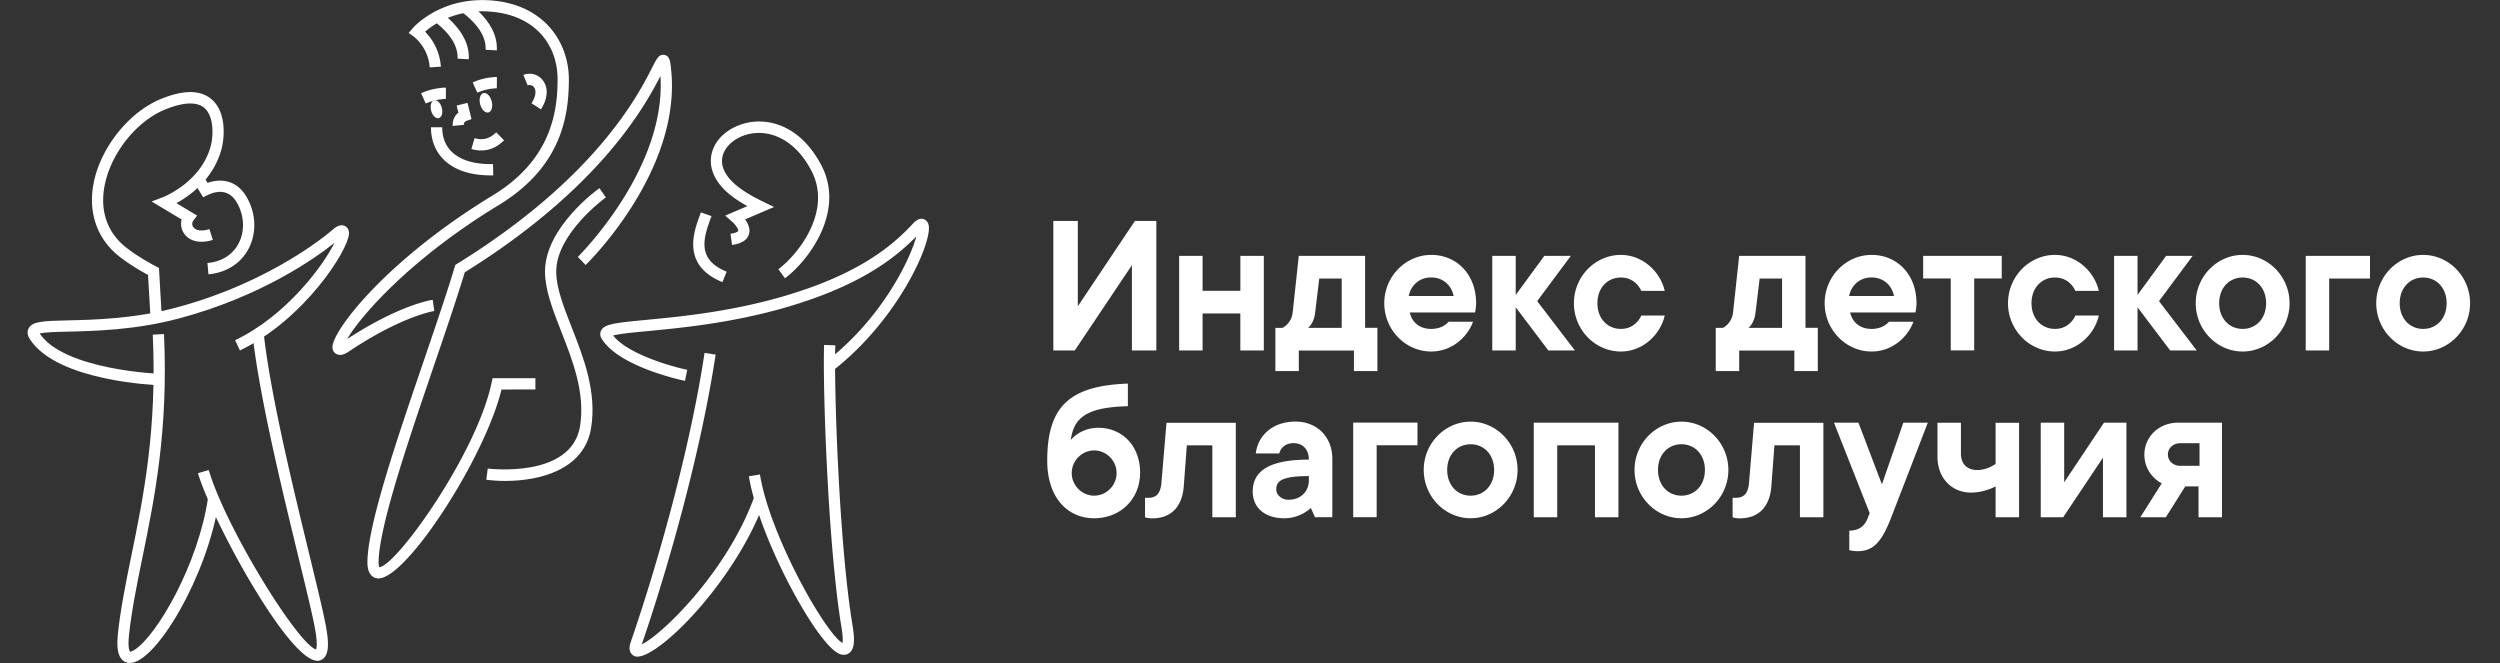 <svg width="181" height="48" fill="none" xmlns="http://www.w3.org/2000/svg"><rect width="100%" height="100%" fill="#333333" stroke="none"/><g clip-path="url(#a)" fill="#fff"><path d="M11.63 27.898c-.308-.01-7.512-.281-9.475-3.352-.223-.348-.17-.612-.085-.772.272-.52 1.088-.537 2.874-.58 1.89-.043 4.743-.11 7.783-.918 7.2-1.917 11.396-5.675 11.438-5.714l.032-.028c.113-.086.459-.338.787-.167.089.046.29.188.283.537-.021 1.177-3.238 6.237-7.896 8.468l-.35-.74c3.758-1.8 6.41-5.451 7.194-7.052-1.321 1.06-5.23 3.87-11.283 5.483-3.136.832-6.045.9-7.97.946-.823.018-1.737.04-2.09.139 1.793 2.661 8.715 2.92 8.785 2.924l-.028.819v.007z"/><path d="M9.415 48c-.032 0-.064 0-.095-.006-.654-.082-.918-.755-.795-2.004.187-1.839.572-3.735.982-5.739.88-4.29 1.871-9.154 1.553-16.024l.813-.04c.321 6.974-.682 11.891-1.572 16.228-.406 1.986-.787 3.857-.97 5.657-.096.94.088 1.11.091 1.11.018 0 .138-.01.36-.16 1.632-1.103 4.566-6.187 5.276-10.951l.805.12c-.823 5.53-4.594 11.806-6.448 11.806v.004z"/><path d="M22.975 47.84c-2.115 0-7.673-10.271-8.641-13.58l.78-.231c1.233 4.209 6.512 12.684 7.773 12.99.042-.121.11-.52-.106-1.644-.198-1.025-.643-2.86-1.162-4.992-1.204-4.952-2.853-11.734-3.34-16.206l.808-.09c.48 4.42 2.122 11.173 3.32 16.104.54 2.227.97 3.988 1.168 5.031.226 1.178.35 2.409-.459 2.604a.608.608 0 0 1-.137.018l-.004-.003zM10.905 23.122l-.187-3.216c-.512-.277-1.83-1.025-2.578-1.779-1.253-1.256-1.734-2.992-1.356-4.892.512-2.572 2.56-5.127 4.866-6.07 1.66-.68 2.903-.662 3.701.05 1.052.94.908 2.757.685 3.586-.583 2.16-2.278 3.37-3.263 3.907l1.501.9-.279.367a.392.392 0 0 0 0 .466c.184.263.618.32 1.169.145l.244.783c-.904.285-1.681.114-2.077-.459a1.235 1.235 0 0 1-.18-1.02l-2.175-1.303.794-.299c.029-.01 2.772-1.067 3.482-3.697.198-.736.254-2.138-.438-2.76-.681-.609-1.928-.282-2.857.095-2.072.847-3.912 3.15-4.375 5.473-.23 1.145-.219 2.8 1.134 4.152.837.836 2.567 1.729 2.585 1.74l.208.106.212 3.68-.812.045h-.004zM27.414 41.88c-.025 0-.05 0-.074-.004-.283-.032-.756-.231-.738-1.213.038-2.7 2.083-8.696 4.06-14.488.862-2.53 1.678-4.92 2.257-6.845l.046-.15.13-.082C43.129 12.897 46.194 6.895 47.2 4.924c.368-.723.52-1.018.904-.947.392.075.431.48.495 1.146.699 7.237-5.915 13.79-6.198 14.064l-.565-.587c.064-.064 6.424-6.369 5.979-13.097-1.13 2.2-4.368 8.12-14.164 14.21-.58 1.911-1.377 4.252-2.221 6.725-1.865 5.469-3.98 11.663-4.019 14.236 0 .238.029.348.046.387 1.187-.021 7.049-8.186 8.136-13.356l.067-.324h3.104v.819H36.31c-1.204 4.945-6.868 13.676-8.902 13.676l.007.004z"/><path d="M36.588 34.82c-.505 0-.975-.033-1.38-.086l.105-.811c.06.007 6.078.754 6.685-3.085.381-2.395-.544-4.75-1.36-6.828-.607-1.548-1.18-3.01-1.18-4.344 0-3.202 3.78-5.928 3.938-6.045l.47.669c-.035.025-3.595 2.6-3.595 5.376 0 1.178.544 2.569 1.123 4.042.855 2.177 1.819 4.643 1.406 7.258-.488 3.067-3.758 3.853-6.212 3.853zM30.821 7.49l-.335-.743c.89-.405 1.762-.409 1.8-.402l-.006.819s-.731-.004-1.459.33v-.003zM34.557 6.707l-.335-.743c.865-.395 1.727-.392 1.755-.392l-.007.819s-.72 0-1.413.32v-.004z"/><path d="M24.607 25.689a.556.556 0 0 1-.255-.061.536.536 0 0 1-.282-.48c-.04-1.16 3.866-6.301 11.61-11.005 4.206-2.555 4.69-6.02 4.69-8.407 0-2.388-1.529-4.665-4.947-4.9-2.458-.17-4.033.922-4.647 1.46a4.005 4.005 0 0 1 1.144 2.529l-.809.057c-.099-1.445-1.123-2.21-1.165-2.238l-.36-.263.293-.338c.08-.093 2.012-2.263 5.604-2.018 3.94.27 5.703 3.067 5.703 5.718 0 2.65-.526 6.34-5.082 9.108-6.49 3.942-10.04 8.098-10.968 9.695 3.828-2.494 6.095-2.825 6.194-2.839l.11.811-.053-.405.056.405c-.021 0-2.327.353-6.166 2.918-.194.128-.427.263-.66.263l-.01-.01z"/><path d="M35.515 12.698c-1.462 0-2.628-.391-3.383-1.135-.608-.598-.93-1.412-.93-2.348h.813c0 .722.23 1.316.685 1.765.629.619 1.66.928 2.995.9l.017.818h-.197zM46.154 47.544a.563.563 0 0 1-.18-.028c-.095-.032-.561-.235-.332-.965 1.882-5.447 4.28-13.815 5.368-21.002l.801.124c-1.087 7.17-3.464 15.506-5.346 20.978 1.409-.658 6.183-5.23 8.154-10.71l.762.278c-2.083 5.792-7.581 11.321-9.23 11.321l.003.004z"/><path d="M61.091 47.409a.881.881 0 0 1-.293-.057c-1.649-.626-5.861-8.425-6.578-12.869l.801-.132c.728 4.49 4.796 11.578 5.975 12.2.025-.142.039-.459-.07-1.12-.982-5.878-1.367-17.377-1.261-20.458l.812.028c-.106 3.06.275 14.467 1.25 20.294.184 1.096.117 1.687-.219 1.965a.64.64 0 0 1-.413.149h-.004z"/><path d="M49.594 27.574c-.194-.04-4.803-1.01-6.042-3.064a.594.594 0 0 1-.036-.572c.233-.47.93-.555 3.31-.783 2.358-.224 5.921-.566 9.7-1.647 5.597-1.601 8.058-3.686 9.576-5.323.1-.107.4-.43.756-.324.092.029.318.128.381.46.244 1.29-2.26 6.884-6.942 10.513l-.494-.648c4.096-3.177 6.091-7.418 6.543-9.073-1.617 1.651-4.216 3.647-9.598 5.184-3.849 1.1-7.458 1.445-9.845 1.673-1.02.096-2.066.199-2.514.32 1.052 1.341 4.191 2.238 5.367 2.483l-.162.8zM52.306 20.427c-2.967-1.206-2.08-3.629-1.656-4.792.031-.093.067-.178.095-.26l.766.27c-.028.086-.063.178-.099.274-.547 1.498-.865 2.91 1.197 3.75l-.303.758z"/><path d="m56.833 20.148-.48-.659c1.44-1.067 3.92-4.209 2.394-7.126C57.32 9.63 55.035 9.2 53.513 9.958c-.882.437-1.557 1.345-1.084 2.383.36.787 1.254 1.502 2.808 2.253l.812.391-2.105.9c.212.292.396.68.283 1.068-.124.42-.533.683-1.226.782l-.113-.811c.435-.06.551-.178.562-.203.028-.1-.173-.434-.456-.68l-.49-.43 1.603-.687c-1.275-.708-2.03-1.416-2.412-2.245-.6-1.309 0-2.736 1.462-3.461 1.86-.926 4.633-.46 6.314 2.757 1.769 3.387-1.01 6.966-2.635 8.165l-.003.008zM32.778 9.12c-.025-.235.042-.68.41-.965l-.128-.512.788-.196.29 1.178-.35.12c-.187.069-.209.21-.202.293l-.808.081zM35.366 8.14c.23-.062.333-.425.231-.81-.101-.385-.37-.648-.6-.586-.23.061-.334.424-.232.81.102.385.37.647.6.586zM31.77 8.55c.213-.058.31-.392.216-.747s-.343-.596-.556-.54c-.213.058-.31.392-.215.747.093.355.342.597.555.54zM34.837 10.895c-.23 0-.467-.036-.707-.107l.226-.787c.604.178 1.102.043 1.568-.423l.572.58c-.487.488-1.052.737-1.663.737h.004zM39.166 7.918l-.685-.441c.31-.488.374-.925.166-1.174a.388.388 0 0 0-.445-.121l-.31-.755a1.19 1.19 0 0 1 1.38.353c.445.533.406 1.334-.106 2.138zM35.97 3.646l-.812-.043c.046-.921-.544-1.85-1.752-2.757l.484-.658c1.44 1.081 2.14 2.241 2.08 3.454v.004zM33.94 4.29l-.813-.042c.046-.922-.544-1.85-1.751-2.758l.484-.658C33.3 1.914 34 3.074 33.94 4.287v.003zM15.09 19.856l-.07-.815c1.03-.089 1.839-.601 2.266-1.44.456-.883.403-2.007-.138-2.936-.621-1.067-1.585-.8-2.108-.544l-.332.163-.752-1.238.692-.427.378.623c.954-.338 2.105-.224 2.825 1.014.689 1.185.745 2.58.16 3.725-.555 1.081-1.618 1.765-2.921 1.878v-.003zM81.95 25.375v-6.177l-4.138 6.177h-1.55v-9.379h1.772v6.177l4.135-6.177h1.55v9.379h-1.772.004zM91.5 18.525v6.85h-1.7v-2.68h-2.733v2.68H85.37v-6.85h1.698v2.53h2.734v-2.53h1.698zM99.724 23.738v3.127h-1.7v-1.487h-3.99v1.487h-1.698v-3.127h.516s.65-.3.738-1.117l.441-4.096h4.803v5.21h.886l.004.003zm-4.506-1.117c-.089.818-.516 1.117-.516 1.117h2.437v-3.572h-1.625l-.296 2.455zM106.648 23.29c-.371 1.043-1.476 2.16-3.03 2.16-1.846 0-3.397-1.562-3.397-3.497 0-1.936 1.551-3.498 3.397-3.498 1.847 0 3.253 1.413 3.253 3.498 0 .298-.074.668-.074.668h-4.729c.148.67.664 1.192 1.55 1.192.887 0 1.258-.52 1.258-.52h1.772v-.003zm-4.654-1.86h3.249c-.149-.744-.738-1.342-1.625-1.342-.886 0-1.476.594-1.624 1.341zM112.101 25.374l-2.363-3.127v3.127h-1.698v-6.849h1.698v2.829l2.069-2.829h1.921l-2.436 3.277 2.733 3.572h-1.924zM120.526 22.846c-.296 1.337-1.55 2.604-3.178 2.604-1.847 0-3.397-1.562-3.397-3.497 0-1.936 1.55-3.498 3.397-3.498 1.624 0 2.882 1.267 3.178 2.605h-1.698s-.371-.968-1.476-.968c-.961 0-1.699.743-1.699 1.86 0 1.118.738 1.861 1.699 1.861 1.108 0 1.476-.967 1.476-.967h1.698zM131.607 23.738v3.127h-1.698v-1.487h-3.991v1.487h-1.698v-3.127h.515s.65-.3.738-1.117l.442-4.096h4.802v5.21h.887l.003.003zm-4.506-1.117c-.088.818-.515 1.117-.515 1.117h2.436v-3.572h-1.624l-.297 2.455zM138.532 23.29c-.371 1.043-1.476 2.16-3.03 2.16-1.847 0-3.397-1.562-3.397-3.497 0-1.936 1.55-3.498 3.397-3.498 1.847 0 3.252 1.413 3.252 3.498 0 .298-.074.668-.074.668h-4.728c.148.67.664 1.192 1.55 1.192.887 0 1.257-.52 1.257-.52h1.773v-.003zm-4.654-1.86h3.249c-.149-.744-.738-1.342-1.625-1.342-.886 0-1.476.594-1.624 1.341zM139.238 18.525h5.689v1.637h-1.995v5.209h-1.699v-5.209h-1.995v-1.637zM151.954 22.846c-.296 1.337-1.55 2.604-3.178 2.604-1.847 0-3.397-1.562-3.397-3.497 0-1.936 1.55-3.498 3.397-3.498 1.625 0 2.882 1.267 3.178 2.605h-1.698s-.371-.968-1.476-.968c-.961 0-1.699.743-1.699 1.86 0 1.118.738 1.861 1.699 1.861 1.109 0 1.476-.967 1.476-.967h1.698zM157.121 25.374l-2.363-3.127v3.127h-1.698v-6.849h1.698v2.829l2.069-2.829h1.921l-2.436 3.277 2.733 3.572h-1.924zM162.368 25.45c-1.847 0-3.397-1.562-3.397-3.497 0-1.936 1.55-3.498 3.397-3.498 1.847 0 3.397 1.562 3.397 3.498 0 1.935-1.55 3.497-3.397 3.497zm0-1.637c.961 0 1.699-.743 1.699-1.86 0-1.118-.738-1.861-1.699-1.861-.96 0-1.699.743-1.699 1.86 0 1.118.739 1.861 1.699 1.861zM171.588 20.166h-2.955v5.208h-1.699v-6.849h4.654v1.641zM175.437 25.45c-1.847 0-3.397-1.562-3.397-3.497 0-1.936 1.55-3.498 3.397-3.498 1.847 0 3.397 1.562 3.397 3.498 0 1.935-1.55 3.497-3.397 3.497zm0-1.637c.961 0 1.699-.743 1.699-1.86 0-1.118-.738-1.861-1.699-1.861-.96 0-1.698.743-1.698 1.86 0 1.118.738 1.861 1.698 1.861zM82.54 34.249c0 1.86-1.402 3.273-3.323 3.273-1.92 0-3.397-1.487-3.397-4.166 0-3.871 1.55-5.433 5.838-5.583v1.637c-3.105.075-3.917.893-4.136 2.455 0 0 .664-.893 1.995-.893 1.7 0 3.03 1.267 3.03 3.277h-.007zm-3.323-1.637c-.886 0-1.624.744-1.624 1.637s.738 1.636 1.624 1.636c.887 0 1.625-.743 1.625-1.636 0-.893-.738-1.637-1.625-1.637zM89.472 30.602v6.849h-1.698v-5.21h-1.847l-.223 2.979c-.116 1.487-.932 2.309-2.288 2.309-.296 0-.516-.075-.516-.075v-1.412h.223c.59 0 .886-.3.96-1.043l.371-4.39h5.022l-.004-.007zM96.46 33.206v4.241h-1.257l-.296-.669s-.738.744-1.921.744c-1.476 0-2.288-.818-2.288-1.936 0-1.341.96-2.309 4.064-2.309 0-.743-.445-1.192-1.109-1.192-.886 0-1.035.744-1.035.744H90.92c.148-1.267 1.183-2.306 2.882-2.306 1.55 0 2.658 1.118 2.658 2.68v.003zm-1.698 1.562v-.299c-1.995 0-2.362.374-2.362.968 0 .373.37.744.886.744.886 0 1.476-.595 1.476-1.413zM102.626 32.238H99.67v5.209h-1.698v-6.85h4.654v1.641zM106.475 37.522c-1.847 0-3.397-1.562-3.397-3.497 0-1.936 1.55-3.498 3.397-3.498 1.847 0 3.397 1.562 3.397 3.498 0 1.935-1.55 3.497-3.397 3.497zm0-1.636c.961 0 1.699-.744 1.699-1.861s-.738-1.861-1.699-1.861c-.96 0-1.698.744-1.698 1.86 0 1.118.738 1.862 1.698 1.862zM117.175 30.602v6.849h-1.699v-5.21h-2.733v5.21h-1.698V30.6h6.13zM121.737 37.522c-1.847 0-3.397-1.562-3.397-3.497 0-1.936 1.55-3.498 3.397-3.498 1.847 0 3.397 1.562 3.397 3.498 0 1.935-1.55 3.497-3.397 3.497zm0-1.636c.961 0 1.699-.744 1.699-1.861s-.738-1.861-1.699-1.861c-.96 0-1.698.744-1.698 1.86 0 1.118.738 1.862 1.698 1.862zM132.013 30.602v6.849h-1.698v-5.21h-1.847l-.223 2.979c-.116 1.487-.932 2.309-2.288 2.309-.297 0-.515-.075-.515-.075v-1.412h.222c.59 0 .886-.3.961-1.043l.37-4.39h5.022l-.004-.007zM132.78 30.602h1.772l1.699 4.465 1.55-4.465h1.773s-2.585 6.7-2.733 7.07c-.664 1.636-1.258 2.234-2.363 2.234-.296 0-.59-.075-.59-.075v-1.413c.739 0 1.123-.373 1.328-.893l.149-.373-2.585-6.55zM146.181 30.602v6.849h-1.699v-2.235s-.812.448-1.772.448c-1.402 0-2.437-1.042-2.437-2.604v-2.455h1.698v2.235c0 .743.442 1.191 1.183 1.191.742 0 1.328-.444 1.328-.444v-2.978h1.699v-.007zM153.953 30.602v6.849h-1.698v-4.316l-2.882 4.316h-1.624V30.6h1.698v4.316l2.882-4.315h1.624zM160.871 30.602v6.849h-1.699v-2.235h-.96l-1.406 2.235h-1.847l1.551-2.455s-1.257-.595-1.257-2.085c0-1.267 1.034-2.31 2.436-2.31h3.182zm-3.03 1.487c-.516 0-.886.373-.886.818 0 .445.37.818.886.818h1.405V32.09h-1.405z"/></g><defs><clipPath id="a"><path fill="#fff" transform="translate(.423)" d="M0 0h180v48H0z"/></clipPath></defs></svg>